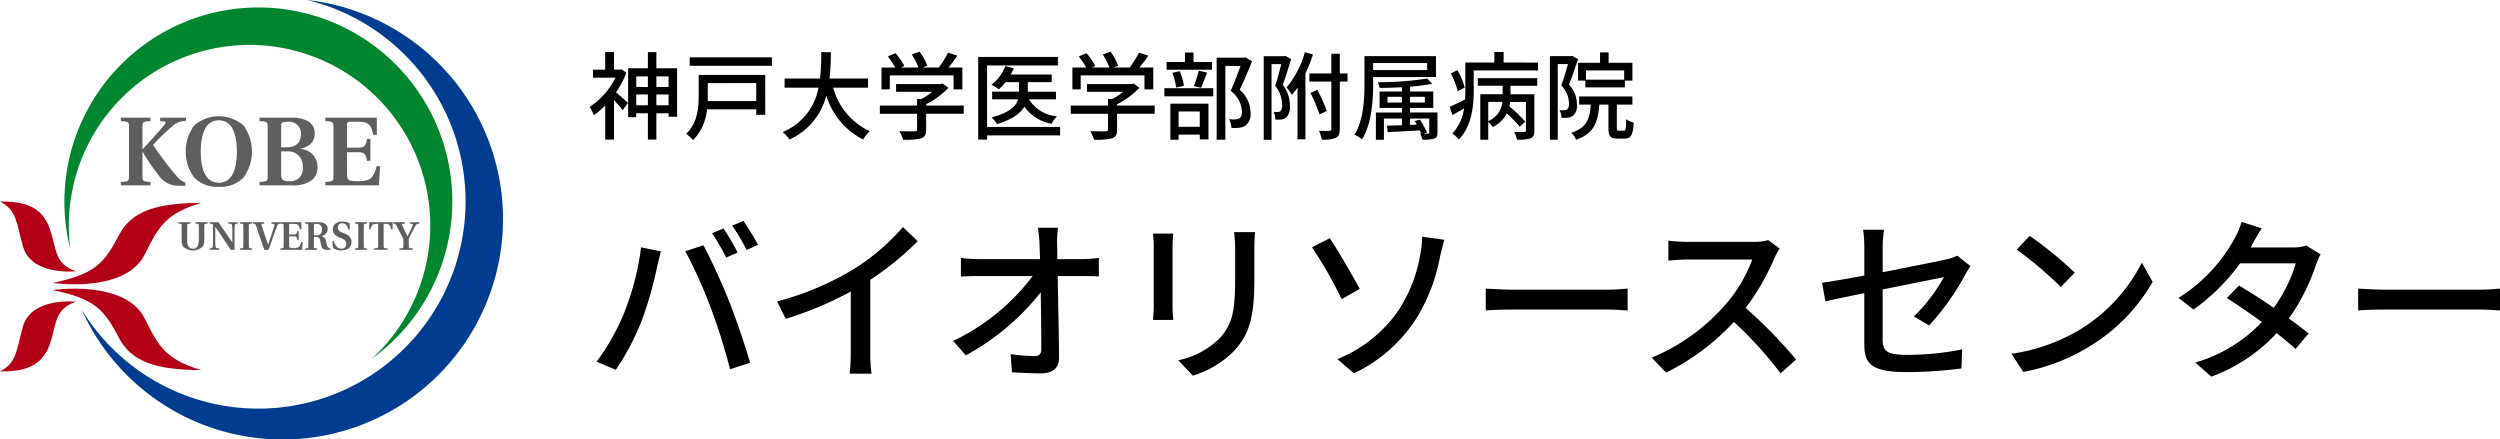<svg xmlns="http://www.w3.org/2000/svg" width="340.448" height="59.846" viewBox="0 0 340.448 59.846">
  <g id="Group_1439" data-name="Group 1439" transform="translate(1685 -5344)">
    <path id="Path_3" data-name="Path 3" d="M362.878,215.687a28.217,28.217,0,1,1-30.707,42.137,30.017,30.017,0,1,0,30.707-42.137Z" transform="translate(-2006.068 5128.313)" fill="#003d91"/>
    <path id="Path_4" data-name="Path 4" d="M355.994,216.814a26.436,26.436,0,0,0-25.606,32.914,25.174,25.174,0,0,1-.205-3.2,24.611,24.611,0,1,1,41.27,18.115,26.413,26.413,0,0,0-15.459-47.83Z" transform="translate(-2005.811 5128.201)" fill="#00862f"/>
    <path id="Path_5" data-name="Path 5" d="M319.843,246.147c3.176,0,5.717.566,6.822,3.828.922,2.717.555,4.643,3.522,5.681,0,0-6.06.66-7.212-3.367C322.034,249.008,322.2,247.414,319.843,246.147Z" transform="translate(-2004.843 5125.286)" fill="#b40016"/>
    <path id="Path_6" data-name="Path 6" d="M348.043,246.371c-6.219,0-9.536,1.172-11.209,4.381-1.985,3.8-3.236,5.32-9.042,6.511,0,0,9.861,1.482,12.537-3.857C342.2,249.662,343.133,247.817,348.043,246.371Z" transform="translate(-2005.633 5125.264)" fill="#b40016"/>
    <path id="Path_7" data-name="Path 7" d="M319.843,270.806c3.176,0,5.717-.566,6.822-3.823.922-2.718.555-4.645,3.522-5.684,0,0-6.06-.658-7.212,3.366C322.034,267.949,322.2,269.543,319.843,270.806Z" transform="translate(-2004.843 5123.785)" fill="#b40016"/>
    <path id="Path_8" data-name="Path 8" d="M348.043,270.417c-6.219,0-9.536-1.173-11.209-4.381-1.985-3.806-3.236-5.324-9.042-6.513,0,0,9.861-1.477,12.537,3.858C342.2,267.126,343.133,268.968,348.043,270.417Z" transform="translate(-2005.633 5123.976)" fill="#b40016"/>
    <path id="Path_9" data-name="Path 9" d="M339.224,234.748c0-.7-.082-.743-1.109-.8v-.468h4.047v.468c-1.023.052-1.1.091-1.1.8v3.063l1.395-1.532c.677-.732,1.251-1.41,1.624-1.862.2-.257.176-.4-.042-.413l-.573-.052v-.468h3.517v.468a2.364,2.364,0,0,0-1.756.622,28.692,28.692,0,0,0-2.72,2.608,43.483,43.483,0,0,0,3.208,4.247,2.7,2.7,0,0,0,1.053.839l.134.04v.463l-.813-.027a3.173,3.173,0,0,1-2.858-1.477,24.3,24.3,0,0,1-2.144-3.138h-.026v3.3c0,.706.076.743,1.1.8v.468h-4.047v-.468c1.028-.056,1.109-.093,1.109-.8Z" transform="translate(-2006.659 5126.544)" fill="#5f5e5e"/>
    <path id="Path_10" data-name="Path 10" d="M352.432,242.316c-2.093,0-2.439-2.385-2.466-4.246.027-1.8.373-4.249,2.466-4.249s2.437,2.45,2.461,4.249C354.869,239.931,354.518,242.316,352.432,242.316Zm0,.556a4.334,4.334,0,0,0,3.367-1.265,6.06,6.06,0,0,0,0-7.079,5.106,5.106,0,0,0-6.723,0,5.991,5.991,0,0,0,0,7.079A4.3,4.3,0,0,0,352.432,242.872Z" transform="translate(-2007.633 5126.566)" fill="#5f5e5e"/>
    <path id="Path_11" data-name="Path 11" d="M362.03,238.076h.775a1.982,1.982,0,0,1,2.17,2.129,1.692,1.692,0,0,1-1.862,1.931c-.814,0-1.082-.2-1.082-.916Zm-2.94,4.621h4.339a4.472,4.472,0,0,0,2.74-.669,2.24,2.24,0,0,0,.813-1.872,2.428,2.428,0,0,0-2.354-2.414v-.024c1.274-.267,1.97-.985,1.97-2.05a1.847,1.847,0,0,0-.88-1.691,4.53,4.53,0,0,0-2.448-.493h-4.18v.468c1.026.052,1.105.091,1.105.8v6.683c0,.706-.079.743-1.105.8Zm2.94-5.181V234.6c0-.492.188-.544.88-.558a1.6,1.6,0,0,1,1.81,1.719c-.016,1.1-.638,1.754-1.957,1.754Z" transform="translate(-2008.743 5126.544)" fill="#5f5e5e"/>
    <path id="Path_12" data-name="Path 12" d="M369.035,242.229c1.024-.056,1.1-.093,1.1-.8v-6.683c0-.7-.079-.743-1.1-.8v-.468h7.012v2.357h-.478c-.321-1.33-.585-1.8-2.008-1.8h-1.1c-.4,0-.48.093-.48.478v3.049h1.478c.946,0,1.079-.268,1.251-1.184h.468v2.98h-.468c-.172-.916-.305-1.172-1.251-1.172h-1.478v2.89c0,.584.109.864.386.959a5.169,5.169,0,0,0,1.277.093c1.6,0,1.969-.549,2.384-2.038h.466l-.161,2.6h-7.293Z" transform="translate(-2009.731 5126.544)" fill="#5f5e5e"/>
    <path id="Path_13" data-name="Path 13" d="M350.347,251.751a1.757,1.757,0,0,1-.175.8,1.922,1.922,0,0,1-2.746.008,1.692,1.692,0,0,1-.165-.805V249.8c0-.289-.032-.3-.448-.325v-.192h1.65v.192c-.415.021-.45.036-.45.325v1.961c0,.55.15,1.135.791,1.135s.793-.581.793-1.135V249.8c0-.289-.031-.3-.45-.325v-.192H350.8v.192c-.419.021-.451.036-.451.325Z" transform="translate(-2007.523 5124.974)" fill="#5f5e5e"/>
    <path id="Path_14" data-name="Path 14" d="M352.755,249.287c.609.912,1.233,1.82,1.858,2.737l.022,0v-1.469a6.1,6.1,0,0,0-.037-.783c-.013-.177-.08-.255-.229-.27l-.289-.027v-.192h1.3v.192l-.2.021c-.13.015-.2.1-.218.277a7.065,7.065,0,0,0-.028.783v2.488h-.516c-.687-1.04-1.383-2.076-2.089-3.118h-.023v1.844a6.41,6.41,0,0,0,.034.783c.019.182.082.254.232.272l.285.027v.192h-1.294v-.192l.2-.021c.125-.02.194-.1.216-.278s.026-.4.026-.783V249.8c0-.289-.033-.3-.452-.325v-.192Z" transform="translate(-2007.994 5124.974)" fill="#5f5e5e"/>
    <path id="Path_15" data-name="Path 15" d="M357.338,252.528c0,.286.034.306.452.327v.192h-1.651v-.192c.417-.021.45-.041.45-.327V249.8c0-.289-.033-.3-.45-.325v-.192h1.651v.192c-.418.021-.452.036-.452.325Z" transform="translate(-2008.45 5124.974)" fill="#5f5e5e"/>
    <path id="Path_16" data-name="Path 16" d="M359.033,251.286c-.064-.195-.461-1.353-.521-1.514-.087-.251-.151-.283-.433-.294v-.192h1.552v.192l-.265.027c-.13.009-.137.076-.1.194.054.157.371,1.128.431,1.3l.444,1.322h.024c.064-.174.422-1.244.49-1.456.176-.517.31-.982.362-1.177.025-.115.02-.17-.107-.179l-.3-.027v-.192h1.238v.192c-.3.021-.359.051-.469.31-.1.237-.292.775-.5,1.374l-.666,1.884h-.575Z" transform="translate(-2008.643 5124.974)" fill="#5f5e5e"/>
    <path id="Path_17" data-name="Path 17" d="M362.229,252.855c.422-.021.453-.041.453-.327V249.8c0-.289-.032-.3-.453-.325v-.192h2.865v.961h-.2c-.128-.543-.234-.733-.819-.733h-.453c-.159,0-.194.04-.194.2v1.247h.6c.389,0,.444-.112.512-.486h.19v1.217h-.19c-.068-.375-.123-.476-.512-.476h-.6v1.178c0,.234.045.351.157.387a2.191,2.191,0,0,0,.523.037c.649,0,.805-.221.971-.828h.192l-.066,1.06h-2.978Z" transform="translate(-2009.055 5124.974)" fill="#5f5e5e"/>
    <path id="Path_18" data-name="Path 18" d="M367.176,251.075v-1.326c0-.175.042-.234.364-.234a.667.667,0,0,1,.72.767c0,.494-.216.793-.76.793Zm0,.229h.292a.5.5,0,0,1,.552.438c.045.179.092.521.17.787.108.379.335.519.815.519h.416v-.192a.459.459,0,0,1-.264-.109.952.952,0,0,1-.274-.617c-.07-.457-.174-.816-.735-.957v-.009a.968.968,0,0,0,.906-.925c0-.527-.309-.951-1.282-.951h-1.8v.192c.417.021.451.036.451.325v2.724c0,.286-.034.306-.451.327v.192h1.65v-.192c-.417-.021-.449-.041-.449-.327Z" transform="translate(-2009.427 5124.974)" fill="#5f5e5e"/>
    <path id="Path_19" data-name="Path 19" d="M372.277,250.284c-.131-.608-.441-.859-.809-.859a.575.575,0,0,0-.623.6c0,.4.4.594.753.735l.162.062c.513.208.945.511.945,1.136,0,.585-.342,1.15-1.391,1.158a1.816,1.816,0,0,1-1.133-.334l-.073-.933h.19c.189.653.571,1.038,1.016,1.038a.6.6,0,0,0,.672-.648c0-.39-.27-.618-.645-.769l-.12-.049c-.517-.2-1.055-.51-1.055-1.141s.43-1.088,1.318-1.088a1.918,1.918,0,0,1,.974.241v.847Z" transform="translate(-2009.838 5124.983)" fill="#5f5e5e"/>
    <path id="Path_20" data-name="Path 20" d="M374.715,252.528c0,.286.03.306.449.327v.192h-1.65v-.192c.42-.021.453-.041.453-.327V249.8c0-.289-.033-.3-.453-.325v-.192h1.65v.192c-.42.021-.449.036-.449.325Z" transform="translate(-2010.177 5124.974)" fill="#5f5e5e"/>
    <path id="Path_21" data-name="Path 21" d="M376.335,252.855l.326-.027c.194-.018.223-.086.223-.293v-3.021h-.253c-.551,0-.636.19-.779.749h-.19v-.977h3.195v.977h-.192c-.141-.559-.227-.749-.777-.749h-.254v3.021c0,.206.028.275.224.293l.325.027v.192h-1.847Z" transform="translate(-2010.39 5124.974)" fill="#5f5e5e"/>
    <path id="Path_22" data-name="Path 22" d="M380.141,252.855c.505-.021.54-.045.54-.332v-.787a.757.757,0,0,0-.1-.355c-.1-.189-.715-1.408-.824-1.609-.124-.239-.187-.277-.47-.294v-.192h1.6v.192l-.3.033c-.109.009-.116.078-.069.173l.728,1.535h.007c.247-.516.564-1.155.7-1.509.049-.129.024-.2-.076-.205l-.282-.027v-.192h1.265v.192c-.323.027-.4.069-.539.313-.222.387-.547,1.01-.808,1.543a.716.716,0,0,0-.094.358v.831c0,.286.041.311.545.332v.192h-1.832Z" transform="translate(-2010.75 5124.974)" fill="#5f5e5e"/>
    <path id="Path_1759" data-name="Path 1759" d="M18.528-18.888l-1.56.648a28.865,28.865,0,0,1,1.92,3.312l1.56-.672A30.109,30.109,0,0,0,18.528-18.888ZM21.24-19.92l-1.536.648a26.763,26.763,0,0,1,1.968,3.312l1.56-.7C22.776-17.52,21.864-19.008,21.24-19.92ZM4.968-7.32A30.767,30.767,0,0,1,1.248-.744L3.864.36a34.815,34.815,0,0,0,3.528-6.7A51.163,51.163,0,0,0,9.5-13.728c.12-.528.336-1.44.5-2.04L7.3-16.32A36.226,36.226,0,0,1,4.968-7.32ZM16.8-8.064A81.872,81.872,0,0,1,19.416.288L22.152-.6c-.648-2.256-1.92-6-2.832-8.3-.96-2.424-2.544-5.9-3.528-7.7l-2.472.816A64.032,64.032,0,0,1,16.8-8.064Zm9.024-.888L27-6.576a49.1,49.1,0,0,0,8.856-3.72v8.352A27.81,27.81,0,0,1,35.712.888h2.976a18.048,18.048,0,0,1-.168-2.832V-11.9a40.486,40.486,0,0,0,6.456-5.256L42.96-19.08a29.625,29.625,0,0,1-6.672,5.712A39.631,39.631,0,0,1,25.824-8.952ZM64.08-18.984H61.344A18.468,18.468,0,0,1,61.56-16.8c.024.576.048,1.3.072,2.088H53.256a18.834,18.834,0,0,1-2.4-.168v2.544q1.188-.072,2.448-.072h7.32A29.265,29.265,0,0,1,49.8-3.576l1.728,1.968a33.247,33.247,0,0,0,10.2-8.592c.048,2.928.072,5.928.072,7.728,0,.648-.24.96-.888.96a24.411,24.411,0,0,1-3.288-.264L57.816.7C59.088.768,60.48.84,61.8.84c1.608,0,2.424-.768,2.424-2.16-.024-3.1-.12-7.536-.192-11.088h3.5c.6,0,1.464.024,2.112.048v-2.52a19.313,19.313,0,0,1-2.232.168H63.984c0-.816-.024-1.512-.024-2.088A13.332,13.332,0,0,1,64.08-18.984Zm26.832.6H88.056a18.557,18.557,0,0,1,.144,2.208v4.128c0,4.2-.312,6.072-1.992,7.992a11.194,11.194,0,0,1-5.76,3.12L82.44,1.152a13.108,13.108,0,0,0,5.736-3.5c1.776-2.016,2.64-4.056,2.64-9.552v-4.272C90.816-17.04,90.864-17.76,90.912-18.384Zm-11.136.192h-2.76a15.5,15.5,0,0,1,.1,1.776v8.04c0,.7-.072,1.536-.1,1.944h2.76c-.048-.48-.1-1.32-.1-1.944v-8.04C79.68-17.088,79.728-17.688,79.776-18.192ZM102.12-1.1,104.376.84a20.6,20.6,0,0,0,8.448-7.392,24.577,24.577,0,0,0,3.288-8.52c.12-.528.36-1.512.576-2.28l-3.024-.408a13.632,13.632,0,0,1-.24,2.352A19.919,19.919,0,0,1,110.5-7.824,18.311,18.311,0,0,1,102.12-1.1Zm-1.032-16.464L98.664-16.32A54.967,54.967,0,0,1,102.7-9.264l2.472-1.392C104.3-12.264,102.192-15.936,101.088-17.568Zm21.24,6.864v2.976c.816-.072,2.256-.12,3.576-.12H138.96c1.056,0,2.16.1,2.688.12V-10.7c-.6.048-1.536.144-2.688.144H125.9C124.608-10.56,123.12-10.656,122.328-10.7Zm40.032-5.448L160.8-17.3a7.28,7.28,0,0,1-2.088.24h-8.9a25.678,25.678,0,0,1-2.616-.168v2.712c.384-.024,1.68-.144,2.616-.144h8.808A19.745,19.745,0,0,1,154.8-8.328,26.967,26.967,0,0,1,144.936-1.3L146.88.744a31.506,31.506,0,0,0,9.24-6.912A53.862,53.862,0,0,1,162.48.84l2.112-1.872a63.791,63.791,0,0,0-6.864-7.032,32.848,32.848,0,0,0,3.936-6.84A8.284,8.284,0,0,1,162.36-16.152ZM173.88-3.144c0,2.568.816,3.816,5.736,3.816a55.717,55.717,0,0,0,7.488-.5l.1-2.592a38.033,38.033,0,0,1-7.536.744c-2.76,0-3.288-.528-3.288-2.112v-6.792c3.888-.792,7.776-1.56,8.328-1.68a22.467,22.467,0,0,1-4.08,5.352l2.088,1.224a34.479,34.479,0,0,0,4.944-6.984c.192-.36.48-.816.672-1.1l-1.8-1.416a5.441,5.441,0,0,1-1.464.5c-1.032.24-4.872,1.008-8.688,1.752v-3.336a16.562,16.562,0,0,1,.192-2.448h-2.856a16.338,16.338,0,0,1,.168,2.448v3.792c-2.472.456-4.656.84-5.76.984l.456,2.52c.984-.216,3-.648,5.3-1.1ZM196.392-17.88l-1.752,1.872a52.055,52.055,0,0,1,6,5.088l1.9-1.944A50.362,50.362,0,0,0,196.392-17.88ZM193.92-1.824,195.528.648a26.462,26.462,0,0,0,9.192-3.576,24.539,24.539,0,0,0,8.424-8.688l-1.464-2.616a22.851,22.851,0,0,1-8.328,9.048A24.937,24.937,0,0,1,193.92-1.824ZM228-18.912l-2.736-.864a11.242,11.242,0,0,1-.912,2.16,22.009,22.009,0,0,1-7.68,8.184l2.04,1.584a27.18,27.18,0,0,0,6.336-6.288h7.584a19.671,19.671,0,0,1-3,6.048c-1.608-1.1-3.288-2.184-4.728-3.024l-1.656,1.7c1.392.888,3.12,2.064,4.776,3.264a20.4,20.4,0,0,1-9.072,5.52l2.184,1.92a22.861,22.861,0,0,0,8.9-5.928c.984.792,1.9,1.536,2.568,2.16l1.776-2.112c-.744-.6-1.68-1.32-2.688-2.04a27.481,27.481,0,0,0,3.672-7.248,12.075,12.075,0,0,1,.648-1.488l-1.944-1.2a5.588,5.588,0,0,1-1.8.264h-5.784c.1-.168.168-.312.264-.48C227.016-17.256,227.52-18.192,228-18.912ZM241.128-10.7v2.976c.816-.072,2.256-.12,3.576-.12H257.76c1.056,0,2.16.1,2.688.12V-10.7c-.6.048-1.536.144-2.688.144H244.7C243.408-10.56,241.92-10.656,241.128-10.7Z" transform="translate(-1605 5394)"/>
    <path id="Path_1758" data-name="Path 1758" d="M4.628-8.554l-.208.039H3.614v-2.392h-1.2v2.392H.754v1.092H3.822A10.285,10.285,0,0,1,.286-3.432,5.333,5.333,0,0,1,.871-2.314,10.916,10.916,0,0,0,2.418-3.64V1.014h1.2V-4.368C4.043-3.913,4.537-3.341,4.8-3l.715-.988c-.247-.234-1.17-1.066-1.625-1.43A12.681,12.681,0,0,0,5.3-8.112ZM9.386-3.666V-5.135H11.05v1.469Zm-2.743,0V-5.135H8.229v1.469ZM8.229-7.6v1.443H6.643V-7.6Zm2.821,0v1.443H9.386V-7.6ZM9.386-8.7v-2.2H8.229v2.2H5.538v6.656h1.1v-.533H8.229V1.014H9.386V-2.574H11.05v.468h1.157V-8.7Zm13.6,2.015v2.444H16.367c.013-.221.013-.442.013-.65V-6.682ZM24.206-7.8H15.145v2.886c0,1.6-.156,3.679-1.7,5.135a5.36,5.36,0,0,1,.936.858,6.829,6.829,0,0,0,1.9-4.186h6.708v.741h1.222ZM13.923-10.192v1.157H25.116v-1.157ZM38.207-6.058V-7.306H32.968a32.794,32.794,0,0,0,.182-3.588H31.837a32.6,32.6,0,0,1-.156,3.588H26.845v1.248H31.46A8.087,8.087,0,0,1,26.585-.013,4.217,4.217,0,0,1,27.508,1a8.993,8.993,0,0,0,5.018-5.993A9.953,9.953,0,0,0,37.544,1a4.781,4.781,0,0,1,.9-1.131,9.173,9.173,0,0,1-4.979-5.928Zm2.964-1.677h8.684v1.911h1.2V-8.8H49.166c.4-.494.832-1.066,1.209-1.625l-1.274-.4A13.662,13.662,0,0,1,47.84-8.8h-2.2l.637-.247a7.707,7.707,0,0,0-1.053-1.924l-1.053.39a9.628,9.628,0,0,1,.91,1.781h-2.4l.468-.221a7.977,7.977,0,0,0-1.209-1.742L40.9-10.3A8.2,8.2,0,0,1,41.912-8.8H40.04v2.977h1.131ZM51.246-3.627H46.124V-3.8a11.668,11.668,0,0,0,3.042-2.236l-.78-.585-.26.065h-6.1V-5.5h4.94a10.285,10.285,0,0,1-1.469.975h-.611v.9h-5.07v1.118h5.07V-.377c0,.195-.065.247-.325.26s-1.17.013-2.08-.026a6.5,6.5,0,0,1,.507,1.17A9.036,9.036,0,0,0,45.422.845c.533-.182.7-.52.7-1.183V-2.509h5.122ZM64.363-.715H54.418V-9.087h9.646v-1.157H53.209V1.014h1.209V.442h9.945ZM63.8-4.472v-1.04H59.969v-1.3h3.25v-1.04H57.642a6.535,6.535,0,0,0,.416-.858L56.914-9a5.991,5.991,0,0,1-1.9,2.548,7.764,7.764,0,0,1,1.014.611,7.321,7.321,0,0,0,.91-.975h1.833v1.3H55.107v1.04h3.536c-.273.91-1.144,1.82-3.614,2.47a4.389,4.389,0,0,1,.754.9c2.093-.624,3.185-1.469,3.718-2.366a5.733,5.733,0,0,0,3.718,2.327,3.973,3.973,0,0,1,.715-1.014,4.982,4.982,0,0,1-3.809-2.314Zm3.367-3.263h8.684v1.911h1.2V-8.8H75.166c.4-.494.832-1.066,1.209-1.625l-1.274-.4A13.661,13.661,0,0,1,73.84-8.8h-2.2l.637-.247a7.707,7.707,0,0,0-1.053-1.924l-1.053.39a9.628,9.628,0,0,1,.91,1.781h-2.4l.468-.221a7.978,7.978,0,0,0-1.209-1.742L66.9-10.3A8.2,8.2,0,0,1,67.912-8.8H66.04v2.977h1.131ZM77.246-3.627H72.124V-3.8a11.668,11.668,0,0,0,3.042-2.236l-.78-.585-.26.065h-6.1V-5.5h4.94a10.285,10.285,0,0,1-1.469.975h-.611v.9h-5.07v1.118h5.07V-.377c0,.195-.065.247-.325.26s-1.17.013-2.08-.026a6.5,6.5,0,0,1,.507,1.17A9.036,9.036,0,0,0,71.422.845c.533-.182.7-.52.7-1.183V-2.509h5.122Zm7.8-5.928H82.537v-1.287h-1.17v1.287h-2.5V-8.5h6.175Zm-1.495,3.51c.26-.533.546-1.339.832-2.067l-1.144-.26a15.481,15.481,0,0,1-.65,2.08Zm-2.327-.273a8.021,8.021,0,0,0-.572-1.989l-1,.221a8.476,8.476,0,0,1,.507,2.015Zm2.158,3.5V-.728H80.5V-2.821Zm-4,3.848H80.5v-.7h2.886v.65h1.183V-3.887H79.378Zm-.819-5.915h6.656V-5.993H78.559ZM89.609-10.2l-.195.052H85.683V1.027h1.183V-9.022h2.067c-.364,1.014-.871,2.379-1.339,3.393a3.8,3.8,0,0,1,1.534,2.782c0,.468-.091.806-.351.962a1.063,1.063,0,0,1-.52.143,7.206,7.206,0,0,1-.884-.026,2.892,2.892,0,0,1,.325,1.2A9.33,9.33,0,0,0,88.764-.6a2.05,2.05,0,0,0,.871-.312A2.011,2.011,0,0,0,90.3-2.7a4.175,4.175,0,0,0-1.482-3.081c.559-1.131,1.183-2.626,1.69-3.861Zm5.421-.2-.169.052H92.092V1.04h1.066V-9.269h1.326c-.234.9-.52,2.054-.832,2.951A4.15,4.15,0,0,1,94.6-3.744a1.183,1.183,0,0,1-.234.884.7.7,0,0,1-.351.117,4.812,4.812,0,0,1-.585-.026,2.644,2.644,0,0,1,.247,1.053,4.1,4.1,0,0,0,.806-.013,1.512,1.512,0,0,0,.663-.26A1.969,1.969,0,0,0,95.654-3.6a4.613,4.613,0,0,0-.962-2.847c.377-1.04.793-2.392,1.131-3.51Zm2.665-.481A12.829,12.829,0,0,1,95.212-6.1a9.226,9.226,0,0,1,.715,1.027,8.818,8.818,0,0,0,.767-1V.975h1.079v-8.97A22.314,22.314,0,0,0,98.8-10.582Zm5.811,2.886h-1.053v-2.691H101.3v2.691h-2.99V-6.89h2.99V-.442c0,.2-.078.247-.273.26-.169.013-.767.013-1.417-.013a5.189,5.189,0,0,1,.4,1.2,4.231,4.231,0,0,0,1.924-.247c.377-.195.52-.546.52-1.2V-6.89h1.053Zm-2.821,5.1A25.106,25.106,0,0,0,99.4-5.772l-.936.429a24.325,24.325,0,0,1,1.222,2.912Zm13.663-6.513v.949H106.99v-.949Zm1.2,1.9v-2.847h-9.737v3.77c0,2.054-.117,4.94-1.365,6.942a3.72,3.72,0,0,1,1.04.611c1.313-2.119,1.508-5.343,1.508-7.553v-.923ZM114.322.065a9.985,9.985,0,0,0-.949-1.768l-.715.182c.091.156.195.325.286.494l-.923.039v-.871h2.613V.026c0,.13-.039.156-.182.169a3.442,3.442,0,0,1-.533,0Zm-5.369-4.1v-.78h1.963v.78Zm5.083-.78v.78h-2.015v-.78Zm1.716,2.132h-3.731V-3.3h3.159V-5.538h-3.159V-6.2a26.145,26.145,0,0,0,3.016-.39l-.689-.715a43.743,43.743,0,0,1-6.708.507,2.886,2.886,0,0,1,.234.767c.962,0,2.015-.039,3.042-.091v.585h-3.042V-3.3h3.042v.624h-3.549V1.04h1.092v-2.9h2.457v.91c-.767.026-1.469.052-2.041.065l.091.884c1.183-.065,2.795-.143,4.381-.247.078.169.143.3.195.442L113.4.182a3.986,3.986,0,0,1,.3.832,4.824,4.824,0,0,0,1.625-.143c.338-.143.429-.364.429-.845Zm3.705-3.393a8.854,8.854,0,0,0-.988-2.366l-.9.429a10.657,10.657,0,0,1,.949,2.444Zm3.211,1.95h1.924a3.137,3.137,0,0,1-1.924,2.613Zm-1.417-2.2h3.38v1.157h-3.042V1.027h1.079V-1.391a3.187,3.187,0,0,1,.6.7A4.27,4.27,0,0,0,125.2-2.548a16.955,16.955,0,0,1,1.755,1.807l.754-.689a18.612,18.612,0,0,0-2.158-2.08,5.46,5.46,0,0,0,.1-.611H127.8V-.247c0,.156-.052.208-.234.221s-.754.013-1.365-.013a4.1,4.1,0,0,1,.377,1.053A5.305,5.305,0,0,0,128.44.832c.4-.2.507-.494.507-1.053v-4.94H125.7V-6.318h3.64v-1.04h-8.086Zm3.51-3.159v-1.43H123.5v1.43h-3.952v3.835c0,.377-.013.767-.026,1.183-.806.4-1.547.78-2.106,1.014l.377,1.118c.507-.286,1.053-.585,1.586-.9a6.264,6.264,0,0,1-1.6,3.419,4.649,4.649,0,0,1,.871.806c1.781-1.768,2.041-4.6,2.041-6.63V-8.4h8.749V-9.477ZM141.18-7.15h-5.2V-8.411h5.2Zm-6.279-2.3V-7.02h.988V-6.1h5.382V-7.02H142.3V-9.451h-3.237v-1.417h-1.17v1.417Zm-.793-.949-.182.039h-2.86V1.027h1.066v-10.3h1.391c-.247.884-.585,2.041-.91,2.912a3.565,3.565,0,0,1,1.053,2.431c0,.377-.052.689-.234.819a.7.7,0,0,1-.4.117A3.918,3.918,0,0,1,132.366-3a2.36,2.36,0,0,1,.286,1.04,6.165,6.165,0,0,0,.858-.013,1.75,1.75,0,0,0,.7-.26,1.8,1.8,0,0,0,.533-1.547,3.935,3.935,0,0,0-1.079-2.7c.416-1.014.871-2.366,1.235-3.458ZM140.452-.208c-.234,0-.273-.039-.273-.39V-3.757H142.3V-4.862h-7.254v1.105h1.586c-.13,1.963-.572,3.172-2.665,3.848a2.622,2.622,0,0,1,.663.936c2.444-.845,2.977-2.379,3.159-4.784h1.248V-.585c0,1.105.234,1.456,1.222,1.456h1.014c.806,0,1.105-.455,1.209-2.184a3.06,3.06,0,0,1-1.027-.455c-.026,1.352-.078,1.56-.312,1.56Z" transform="translate(-1605 5362)"/>
  </g>
</svg>
